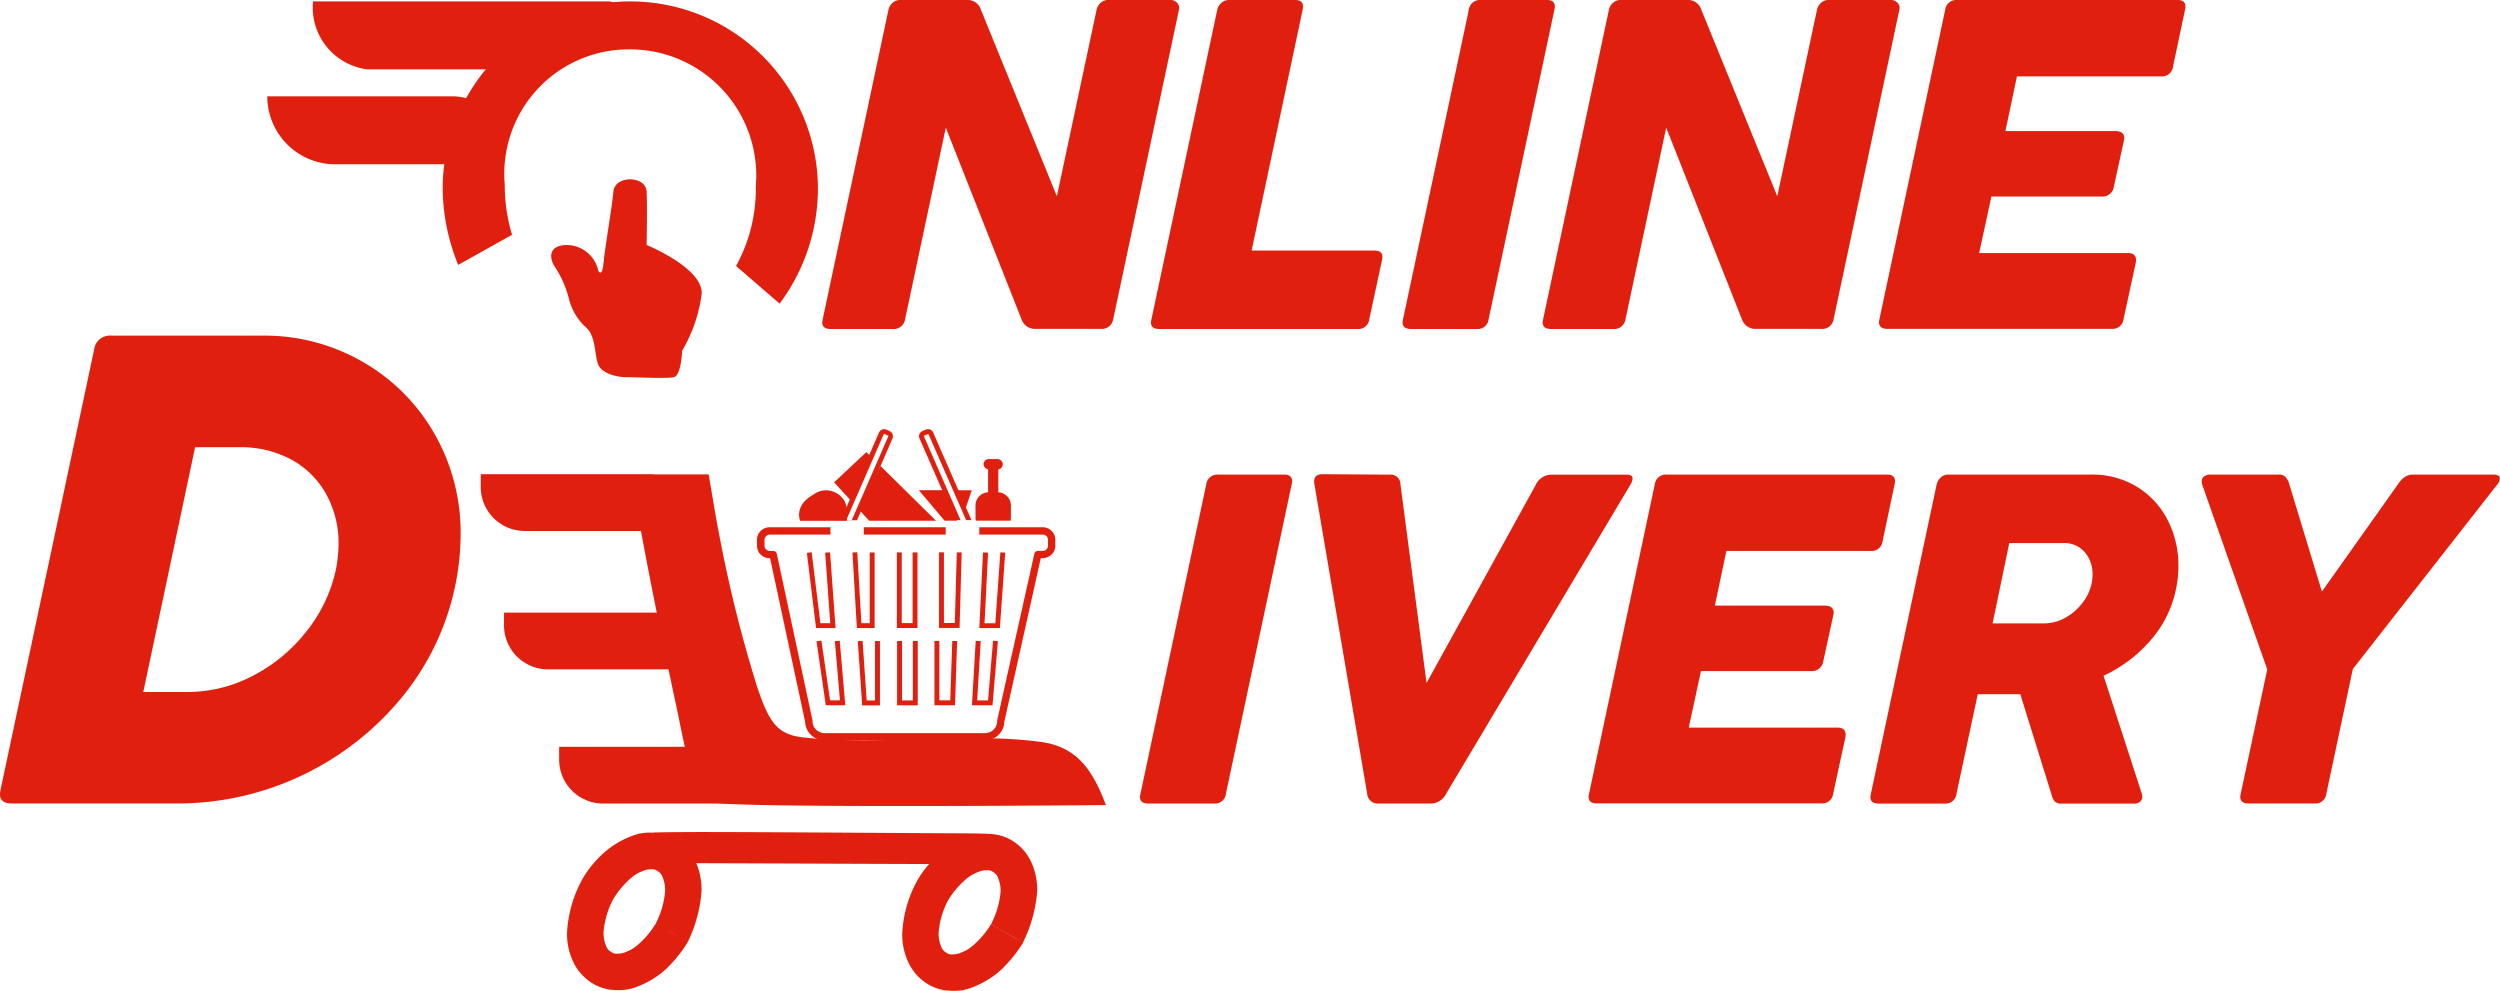 <svg xmlns="http://www.w3.org/2000/svg" width="70.474" height="27.934" viewBox="0 0 70.474 27.934">
  <g id="グループ_5013" data-name="グループ 5013" transform="translate(0 0)">
    <g id="グループ_1285" data-name="グループ 1285" transform="translate(23.179 0)">
      <g id="グループ_1284" data-name="グループ 1284">
        <path id="パス_2391" data-name="パス 2391" d="M216.785,172.762a.324.324,0,0,1-.358.273h-1.743q-.234,0-.234-.189a.57.57,0,0,1,.013-.085l1.853-8.721a.366.366,0,0,1,.117-.2.32.32,0,0,1,.221-.081h1.893a.394.394,0,0,1,.377.28l2.14,5.255,1.119-5.255a.366.366,0,0,1,.117-.2.33.33,0,0,1,.228-.081h1.736a.26.26,0,0,1,.169.065.2.2,0,0,1,.078.156.2.2,0,0,1-.006.059l-1.853,8.721a.324.324,0,0,1-.358.273h-1.828a.4.4,0,0,1-.4-.273l-2.133-5.4Z" transform="translate(-214.45 -163.761)" fill="#e01f0f"/>
        <path id="パス_2392" data-name="パス 2392" d="M282.2,163.836a.319.319,0,0,1,.208-.075h1.867c.147,0,.221.063.221.189a.562.562,0,0,1-.013.091l-1.437,6.783h3.46q.227,0,.227.182a.545.545,0,0,1-.013.091l-.358,1.665a.306.306,0,0,1-.325.273h-5.6q-.228,0-.228-.182a.541.541,0,0,1,.013-.091l1.854-8.721A.373.373,0,0,1,282.2,163.836Z" transform="translate(-270.942 -163.761)" fill="#e01f0f"/>
        <path id="パス_2393" data-name="パス 2393" d="M332.718,163.761h1.866q.221,0,.221.189a.576.576,0,0,1-.013.091l-1.854,8.721a.306.306,0,0,1-.325.273h-1.866q-.234,0-.234-.189a.575.575,0,0,1,.013-.085l1.854-8.721A.315.315,0,0,1,332.718,163.761Z" transform="translate(-314.154 -163.761)" fill="#e01f0f"/>
        <path id="パス_2394" data-name="パス 2394" d="M360.864,172.762a.324.324,0,0,1-.358.273h-1.743q-.234,0-.234-.189a.572.572,0,0,1,.013-.085l1.854-8.721a.366.366,0,0,1,.117-.2.32.32,0,0,1,.221-.081h1.892a.394.394,0,0,1,.377.28l2.14,5.255,1.119-5.255a.366.366,0,0,1,.117-.2.33.33,0,0,1,.228-.081h1.737a.26.26,0,0,1,.169.065.2.2,0,0,1,.078.156.2.2,0,0,1-.007.059l-1.853,8.721a.324.324,0,0,1-.358.273h-1.828a.4.4,0,0,1-.4-.273l-2.133-5.4Z" transform="translate(-338.221 -163.761)" fill="#e01f0f"/>
        <path id="パス_2395" data-name="パス 2395" d="M428.018,163.761h6.211q.221,0,.221.189a.547.547,0,0,1-.013.091l-.338,1.6a.309.309,0,0,1-.332.273H429.7l-.325,1.541h3.089q.26,0,.26.2a.56.56,0,0,1-.013.085l-.28,1.288a.324.324,0,0,1-.358.273H428.98l-.345,1.593h4.188q.234,0,.234.2a.314.314,0,0,1-.007.071l-.345,1.593a.309.309,0,0,1-.332.273h-6.328q-.234,0-.234-.189a.556.556,0,0,1,.013-.085l1.853-8.721A.315.315,0,0,1,428.018,163.761Z" transform="translate(-396.022 -163.761)" fill="#e01f0f"/>
      </g>
    </g>
    <path id="パス_2396" data-name="パス 2396" d="M140.491,170.62a4.874,4.874,0,0,1-.207-1.426,3.506,3.506,0,0,1,3.488-3.8,3.558,3.558,0,0,1,3.59,3.862,4.5,4.5,0,0,1-.557,2.245l1.228,1.06a5.428,5.428,0,0,0,1.079-3.333,5.289,5.289,0,0,0-10.576,0,5.758,5.758,0,0,0,.437,2.241Z" transform="translate(-126.056 -164.002)" fill="#e01f0f"/>
    <path id="パス_2397" data-name="パス 2397" d="M161.542,204.848c-.1-.255-.064-.766-.319-1.021a1.609,1.609,0,0,1-.511-.851,2.958,2.958,0,0,0-.4-.893c-.149-.234-.17-.581.319-.6a.918.918,0,0,1,.915.726s.106.213.149-.234.234-1.532.277-2,.915-.447.936,0,0,1.507,0,1.507,1.574.641,1.553,1.365a4.178,4.178,0,0,1-.553,1.617s-.021.7-.234.745-1.051,0-1.334,0S161.641,205.1,161.542,204.848Z" transform="translate(-144.68 -194.576)" fill="#e01f0f"/>
    <path id="パス_2398" data-name="パス 2398" d="M119.173,165.957h-5.034a1.757,1.757,0,0,1-1.531-1.916h8.286C121.739,164.041,119.173,164.9,119.173,165.957Z" transform="translate(-103.783 -164.002)" fill="#e01f0f"/>
    <path id="パス_2399" data-name="パス 2399" d="M109.7,184.938h-4.322a1.916,1.916,0,0,1-1.916-1.916h5.2C109.718,183.022,109.7,183.88,109.7,184.938Z" transform="translate(-95.927 -180.307)" fill="#e01f0f"/>
    <g id="グループ_1286" data-name="グループ 1286" transform="translate(32.131 13.365)">
      <path id="パス_2400" data-name="パス 2400" d="M280.166,258.673h1.867q.221,0,.221.189a.562.562,0,0,1-.013.091l-1.854,8.721a.306.306,0,0,1-.325.273H278.2q-.234,0-.234-.189a.561.561,0,0,1,.013-.085l1.854-8.721A.315.315,0,0,1,280.166,258.673Z" transform="translate(-277.961 -258.66)" fill="#e01f0f"/>
      <path id="パス_2401" data-name="パス 2401" d="M316.1,267.868h-1.47a.3.3,0,0,1-.325-.273l-1.489-8.734a.347.347,0,0,1-.006-.078q0-.2.241-.2l1.886.013a.275.275,0,0,1,.306.28l.735,5.593,3.083-5.593a.49.49,0,0,1,.436-.28h2.12q.169,0,.169.11a.4.4,0,0,1-.059.169l-5.2,8.721A.487.487,0,0,1,316.1,267.868Z" transform="translate(-307.895 -258.581)" fill="#e01f0f"/>
      <path id="パス_2402" data-name="パス 2402" d="M369.928,258.673h6.211q.221,0,.221.189a.547.547,0,0,1-.013.091l-.338,1.6a.309.309,0,0,1-.332.273h-4.071l-.325,1.541h3.089q.26,0,.26.2a.555.555,0,0,1-.013.084l-.28,1.288a.324.324,0,0,1-.358.273H370.89l-.345,1.593h4.188q.234,0,.234.2a.317.317,0,0,1-.006.072l-.345,1.593a.309.309,0,0,1-.332.273h-6.328q-.234,0-.234-.189a.564.564,0,0,1,.013-.085l1.853-8.721A.315.315,0,0,1,369.928,258.673Z" transform="translate(-355.071 -258.66)" fill="#e01f0f"/>
      <path id="パス_2403" data-name="パス 2403" d="M426.051,258.758a.3.3,0,0,1,.218-.085h4.013a2.418,2.418,0,0,1,1.314.351,2.349,2.349,0,0,1,.858.936,2.774,2.774,0,0,1,.3,1.281,3.1,3.1,0,0,1-.046.546A3.15,3.15,0,0,1,432,263.31a3.95,3.95,0,0,1-1.356,1.034l1.08,3.33a.364.364,0,0,1,.013.072.194.194,0,0,1-.058.143.22.22,0,0,1-.163.059h-2.055a.266.266,0,0,1-.185-.052.484.484,0,0,1-.1-.208l-.878-2.823h-1.2l-.6,2.81a.306.306,0,0,1-.325.273H424.3q-.228,0-.228-.182a.541.541,0,0,1,.013-.091l1.854-8.721A.39.39,0,0,1,426.051,258.758Zm1.466,4.11h1.45a1.224,1.224,0,0,0,.6-.159,1.553,1.553,0,0,0,.484-.42,1.337,1.337,0,0,0,.257-.546,1.121,1.121,0,0,0,.026-.254.938.938,0,0,0-.218-.628.762.762,0,0,0-.615-.257h-1.515Z" transform="translate(-403.477 -258.66)" fill="#e01f0f"/>
      <path id="パス_2404" data-name="パス 2404" d="M490.352,258.953a.232.232,0,0,1-.013-.085.17.17,0,0,1,.068-.143.3.3,0,0,1,.185-.052H492.5a.266.266,0,0,1,.2.065.52.52,0,0,1,.11.215l.917,3.018,2.14-3.018a.78.78,0,0,1,.2-.215.416.416,0,0,1,.231-.065h2.263q.182,0,.182.117a.278.278,0,0,1-.072.163l-4.071,5.2-.748,3.519a.306.306,0,0,1-.325.273h-1.867q-.234,0-.234-.189a.56.56,0,0,1,.013-.085l.748-3.505Z" transform="translate(-460.405 -258.66)" fill="#e01f0f"/>
    </g>
    <g id="グループ_1288" data-name="グループ 1288" transform="translate(0 9.464)">
      <g id="グループ_1287" data-name="グループ 1287">
        <path id="パス_2405" data-name="パス 2405" d="M53.135,230.9h4.282a5.535,5.535,0,0,1,2.784.726,5.433,5.433,0,0,1,2.03,2.012,5.616,5.616,0,0,1,.754,2.895,7.307,7.307,0,0,1-1.531,4.407,8.19,8.19,0,0,1-6.423,3.149h-4.7q-.333,0-.333-.268a.8.8,0,0,1,.018-.12l2.636-12.4A.448.448,0,0,1,53.135,230.9Zm6.409,5.873a2.836,2.836,0,0,0-.347-1.4,2.467,2.467,0,0,0-.98-.976,2.992,2.992,0,0,0-1.475-.351H55.5l-1.461,6.9h1.239a3.97,3.97,0,0,0,1.859-.462,4.585,4.585,0,0,0,1.507-1.253,4.231,4.231,0,0,0,.823-1.725A4.027,4.027,0,0,0,59.544,236.776Z" transform="translate(-50 -230.903)" fill="#e01f0f"/>
      </g>
    </g>
    <g id="グループ_1289" data-name="グループ 1289" transform="translate(15.982 23.455)">
      <path id="パス_2406" data-name="パス 2406" d="M166.347,333.121c-.15-.087-.3-.166-.451-.262a2.491,2.491,0,0,1-.546.636,1.012,1.012,0,0,1-.288.163.5.5,0,0,1-.238.052.233.233,0,0,1-.187-.047.3.3,0,0,1-.149-.186.9.9,0,0,1-.065-.388,2.4,2.4,0,0,1,.264-.9,2.471,2.471,0,0,1,.545-.64,1.021,1.021,0,0,1,.287-.163.494.494,0,0,1,.238-.051.231.231,0,0,1,.186.048.3.3,0,0,1,.148.187.911.911,0,0,1,.066.387,2.414,2.414,0,0,1-.261.9c.148.1.3.175.451.262s.3.171.453.254a3.874,3.874,0,0,0,.385-1.446,1.94,1.94,0,0,0-.172-.821,1.414,1.414,0,0,0-.545-.618,1.286,1.286,0,0,0-.684-.188,1.353,1.353,0,0,0-.6.109,2.427,2.427,0,0,0-.782.487,2.907,2.907,0,0,0-.609.774,3.507,3.507,0,0,0-.4,1.447,1.823,1.823,0,0,0,.172.821,1.413,1.413,0,0,0,.554.615,1.306,1.306,0,0,0,.687.185,1.381,1.381,0,0,0,.6-.11,2.547,2.547,0,0,0,.781-.486,3.921,3.921,0,0,0,.614-.766C166.648,333.29,166.5,333.208,166.347,333.121Z" transform="translate(-163.39 -330.283)" fill="#e01f0f"/>
      <path id="パス_2407" data-name="パス 2407" d="M233.364,333.364c-.15-.087-.3-.166-.451-.261a2.5,2.5,0,0,1-.55.634,1.012,1.012,0,0,1-.288.162.5.5,0,0,1-.238.051.233.233,0,0,1-.186-.048.3.3,0,0,1-.148-.186.9.9,0,0,1-.066-.387,2.345,2.345,0,0,1,.265-.9,2.46,2.46,0,0,1,.552-.635,1.043,1.043,0,0,1,.29-.161.507.507,0,0,1,.24-.051.234.234,0,0,1,.187.047.293.293,0,0,1,.147.185.894.894,0,0,1,.064.386,2.416,2.416,0,0,1-.268.9c.148.095.3.175.451.261s.3.171.45.255a3.934,3.934,0,0,0,.4-1.444,1.876,1.876,0,0,0-.166-.819,1.391,1.391,0,0,0-.547-.613,1.3,1.3,0,0,0-.686-.184,1.4,1.4,0,0,0-.6.109,2.484,2.484,0,0,0-.789.482,2.827,2.827,0,0,0-.616.766,3.437,3.437,0,0,0-.4,1.441,1.833,1.833,0,0,0,.172.821,1.416,1.416,0,0,0,.551.616,1.3,1.3,0,0,0,.686.186,1.377,1.377,0,0,0,.6-.109,2.547,2.547,0,0,0,.782-.485,3.991,3.991,0,0,0,.618-.765C233.663,333.534,233.513,333.451,233.364,333.364Z" transform="translate(-220.959 -330.503)" fill="#e01f0f"/>
      <path id="パス_2408" data-name="パス 2408" d="M187.135,330.481c-.034,0-.181-.059-.19.013-.026.193,0,.389-.013.582-3.3,0-6.6-.025-9.9-.028a1.688,1.688,0,0,0-.038-.479c.283-.154-.723-.188-.078-.287s-.111-.1,1.229-.109,6.374.03,7.789.035.476.068,1.232.105" transform="translate(-174.82 -330.172)" fill="#e01f0f"/>
    </g>
    <path id="パス_2409" data-name="パス 2409" d="M150.805,286.655a1.24,1.24,0,0,0,1.24,1.24h3.622v-1.6h-4.861Z" transform="translate(-136.597 -269.026)" fill="#e01f0f"/>
    <path id="パス_2410" data-name="パス 2410" d="M146.145,259a1.24,1.24,0,0,0,1.24,1.24h3.622v-1.6h-4.861Z" transform="translate(-132.593 -245.272)" fill="#e01f0f"/>
    <path id="パス_2411" data-name="パス 2411" d="M161.831,313.495a1.24,1.24,0,0,0,1.24,1.24h3.622v-1.6h-4.861Z" transform="translate(-146.069 -292.083)" fill="#e01f0f"/>
    <path id="パス_2412" data-name="パス 2412" d="M187.746,266.183c-2.118-.277-4.516.112-6.667-.123-.727-.079-.96-.4-1.3-1.406a37.449,37.449,0,0,1-1.042-4.136c-.052-.264-.1-.514-.142-.756l-.189-1.116h-1.567l-.039.084-.583-.013c.3,1.614.507,2.865,1.279,6.472.245,1.144.445,2.517,1.018,2.7.553.175,11.09.078,11.09.078C189.232,266.985,188.8,266.321,187.746,266.183Z" transform="translate(-158.429 -245.272)" fill="#e01f0f"/>
    <g id="グループ_1295" data-name="グループ 1295" transform="translate(21.34 12.097)">
      <g id="グループ_1290" data-name="グループ 1290" transform="translate(0 2.763)">
        <rect id="長方形_758" data-name="長方形 758" width="2.309" height="0.207" transform="translate(3.01 0.003)" fill="#e01f0f"/>
        <path id="パス_2413" data-name="パス 2413" d="M209.705,269.292a.36.36,0,0,0-.252-.1h-1.785v.207h1.785a.154.154,0,0,1,.108.044.142.142,0,0,1,.044.1v.173a.142.142,0,0,1-.044.1.153.153,0,0,1-.108.044h-.133a.1.1,0,0,0-.1.081l-1.049,4.7a.1.1,0,0,0,0,.023.324.324,0,0,1-.1.232.343.343,0,0,1-.241.1l-4.522,0a.344.344,0,0,1-.241-.1.324.324,0,0,1-.1-.232.111.111,0,0,0,0-.022l-1.007-4.7a.1.1,0,0,0-.1-.082h-.094a.153.153,0,0,1-.108-.044.141.141,0,0,1-.044-.1v-.173a.142.142,0,0,1,.044-.1.154.154,0,0,1,.108-.044h1.706v-.207H201.76a.36.36,0,0,0-.252.1.349.349,0,0,0-.106.25v.173a.349.349,0,0,0,.106.25.361.361,0,0,0,.252.1h.011l.988,4.613a.531.531,0,0,0,.161.365.55.55,0,0,0,.385.156l4.523,0a.551.551,0,0,0,.385-.157.532.532,0,0,0,.16-.365l1.029-4.615h.051a.361.361,0,0,0,.252-.1.349.349,0,0,0,.106-.25v-.173A.349.349,0,0,0,209.705,269.292Z" transform="translate(-201.402 -269.189)" fill="#e01f0f"/>
      </g>
      <g id="グループ_1291" data-name="グループ 1291" transform="translate(1.405 3.468)">
        <path id="パス_2414" data-name="パス 2414" d="M211.372,274.217l.26,2.122h.549l-.155-2.135-.138.01.144,1.988h-.279l-.245-2-.137.017Z" transform="translate(-211.372 -274.199)" fill="#e01f0f"/>
        <path id="パス_2415" data-name="パス 2415" d="M245.958,274.2l-.105,2.134h.58l.151-2.126-.137-.01-.142,2H246l.1-1.989-.138-.007Z" transform="translate(-240.992 -274.194)" fill="#e01f0f"/>
        <path id="パス_2416" data-name="パス 2416" d="M220.492,274.232l.124,2.127h.5l0-2.131h-.138l0,1.993h-.235l-.116-2-.138.008Z" transform="translate(-219.206 -274.219)" fill="#e01f0f"/>
        <path id="パス_2417" data-name="パス 2417" d="M229.4,274.242l0,2.131h.581l0-2.131h-.138l0,1.993h-.306l0-1.993H229.4Z" transform="translate(-226.862 -274.235)" fill="#e01f0f"/>
        <path id="パス_2418" data-name="パス 2418" d="M238.295,274.221l-.056,1.995h-.307l0-1.993h-.138l0,2.131h.579l.059-2.129-.138,0Z" transform="translate(-234.068 -274.218)" fill="#e01f0f"/>
        <path id="パス_2419" data-name="パス 2419" d="M213.308,291.928l.261,1.8h.549l-.156-1.819-.137.012.143,1.669h-.279l-.244-1.685-.137.02Z" transform="translate(-213.035 -289.412)" fill="#e01f0f"/>
        <path id="パス_2420" data-name="パス 2420" d="M244.493,291.911l-.106,1.817h.58l.152-1.807-.137-.012-.141,1.681h-.307l.1-1.671-.138-.008Z" transform="translate(-239.733 -289.412)" fill="#e01f0f"/>
        <path id="パス_2421" data-name="パス 2421" d="M221.555,291.948l.124,1.808h.5v-1.813h-.138v1.675h-.236l-.115-1.68-.138.009Z" transform="translate(-220.119 -289.437)" fill="#e01f0f"/>
        <path id="パス_2422" data-name="パス 2422" d="M229.418,291.963v1.813H230v-1.813h-.138v1.675h-.305v-1.675h-.138Z" transform="translate(-226.874 -289.458)" fill="#e01f0f"/>
        <path id="パス_2423" data-name="パス 2423" d="M237.392,291.94l-.056,1.677h-.308v-1.675h-.138v1.813h.579l.06-1.811-.138,0Z" transform="translate(-233.293 -289.439)" fill="#e01f0f"/>
      </g>
      <path id="パス_2424" data-name="パス 2424" d="M211.155,262.681H209.84s-.185-.428.376-.739a.588.588,0,0,1,.805.088C211.221,262.217,211.155,262.681,211.155,262.681Z" transform="translate(-208.625 -260.097)" fill="#e01f0f"/>
      <rect id="長方形_759" data-name="長方形 759" width="0.288" height="0.998" transform="translate(6.514 0.947)" fill="#e01f0f"/>
      <rect id="長方形_760" data-name="長方形 760" width="0.543" height="0.291" rx="0.145" transform="translate(6.386 0.844)" fill="#e01f0f"/>
      <path id="パス_2425" data-name="パス 2425" d="M246.09,263.028a.371.371,0,0,0,.01-.083V262.6a.373.373,0,0,0-.372-.371h-.255a.372.372,0,0,0-.371.372v.344a.376.376,0,0,0,.01.083Z" transform="translate(-238.943 -260.448)" fill="#e01f0f"/>
      <g id="グループ_1292" data-name="グループ 1292" transform="translate(2.174 0.647)">
        <path id="パス_2426" data-name="パス 2426" d="M217.858,254.3l-.123-.121-.908.851.455.5Z" transform="translate(-216.827 -254.178)" fill="#e01f0f"/>
        <path id="パス_2427" data-name="パス 2427" d="M222.459,256.959l-.6,1.236.281.308,1.884,0Z" transform="translate(-221.152 -256.567)" fill="#e01f0f"/>
      </g>
      <g id="グループ_1293" data-name="グループ 1293" transform="translate(4.561 1.721)">
        <path id="パス_2428" data-name="パス 2428" d="M241.554,261.8l.206.55.189-.55Z" transform="translate(-240.455 -261.798)" fill="#e01f0f"/>
        <path id="パス_2429" data-name="パス 2429" d="M234.827,262.58l-.354-.778h-.711l.725.859h.352Z" transform="translate(-233.762 -261.802)" fill="#e01f0f"/>
      </g>
      <path id="パス_2430" data-name="パス 2430" d="M219.54,249.65h0l-.095-.041a.158.158,0,0,0-.208.082l-1.077,2.473h.457l1-2.306h0a.158.158,0,0,0-.082-.207Zm-.043.145,0,.008h0l-1.027,2.357h-.156l1.052-2.414a.02.02,0,0,1,.018-.012l.008,0,.095.041.027-.063-.027.063A.02.02,0,0,1,219.5,249.8Z" transform="translate(-215.798 -249.595)" fill="#e01f0f"/>
      <g id="グループ_1294" data-name="グループ 1294" transform="translate(4.568)">
        <path id="パス_2431" data-name="パス 2431" d="M233.906,251.45h0Z" transform="translate(-233.892 -251.188)" fill="#e01f0f"/>
        <path id="パス_2432" data-name="パス 2432" d="M235.29,252.155l-1.081-2.471a.158.158,0,0,0-.145-.094.155.155,0,0,0-.063.013h0l-.095.041a.158.158,0,0,0-.094.145.155.155,0,0,0,.013.063l1.008,2.3Zm-1.34-2.366a.02.02,0,0,1,.012-.018l.095-.041h.008a.02.02,0,0,1,.018.012l1.056,2.412h-.156l-1.031-2.355h0Z" transform="translate(-233.812 -249.589)" fill="#e01f0f"/>
      </g>
    </g>
  </g>
</svg>
